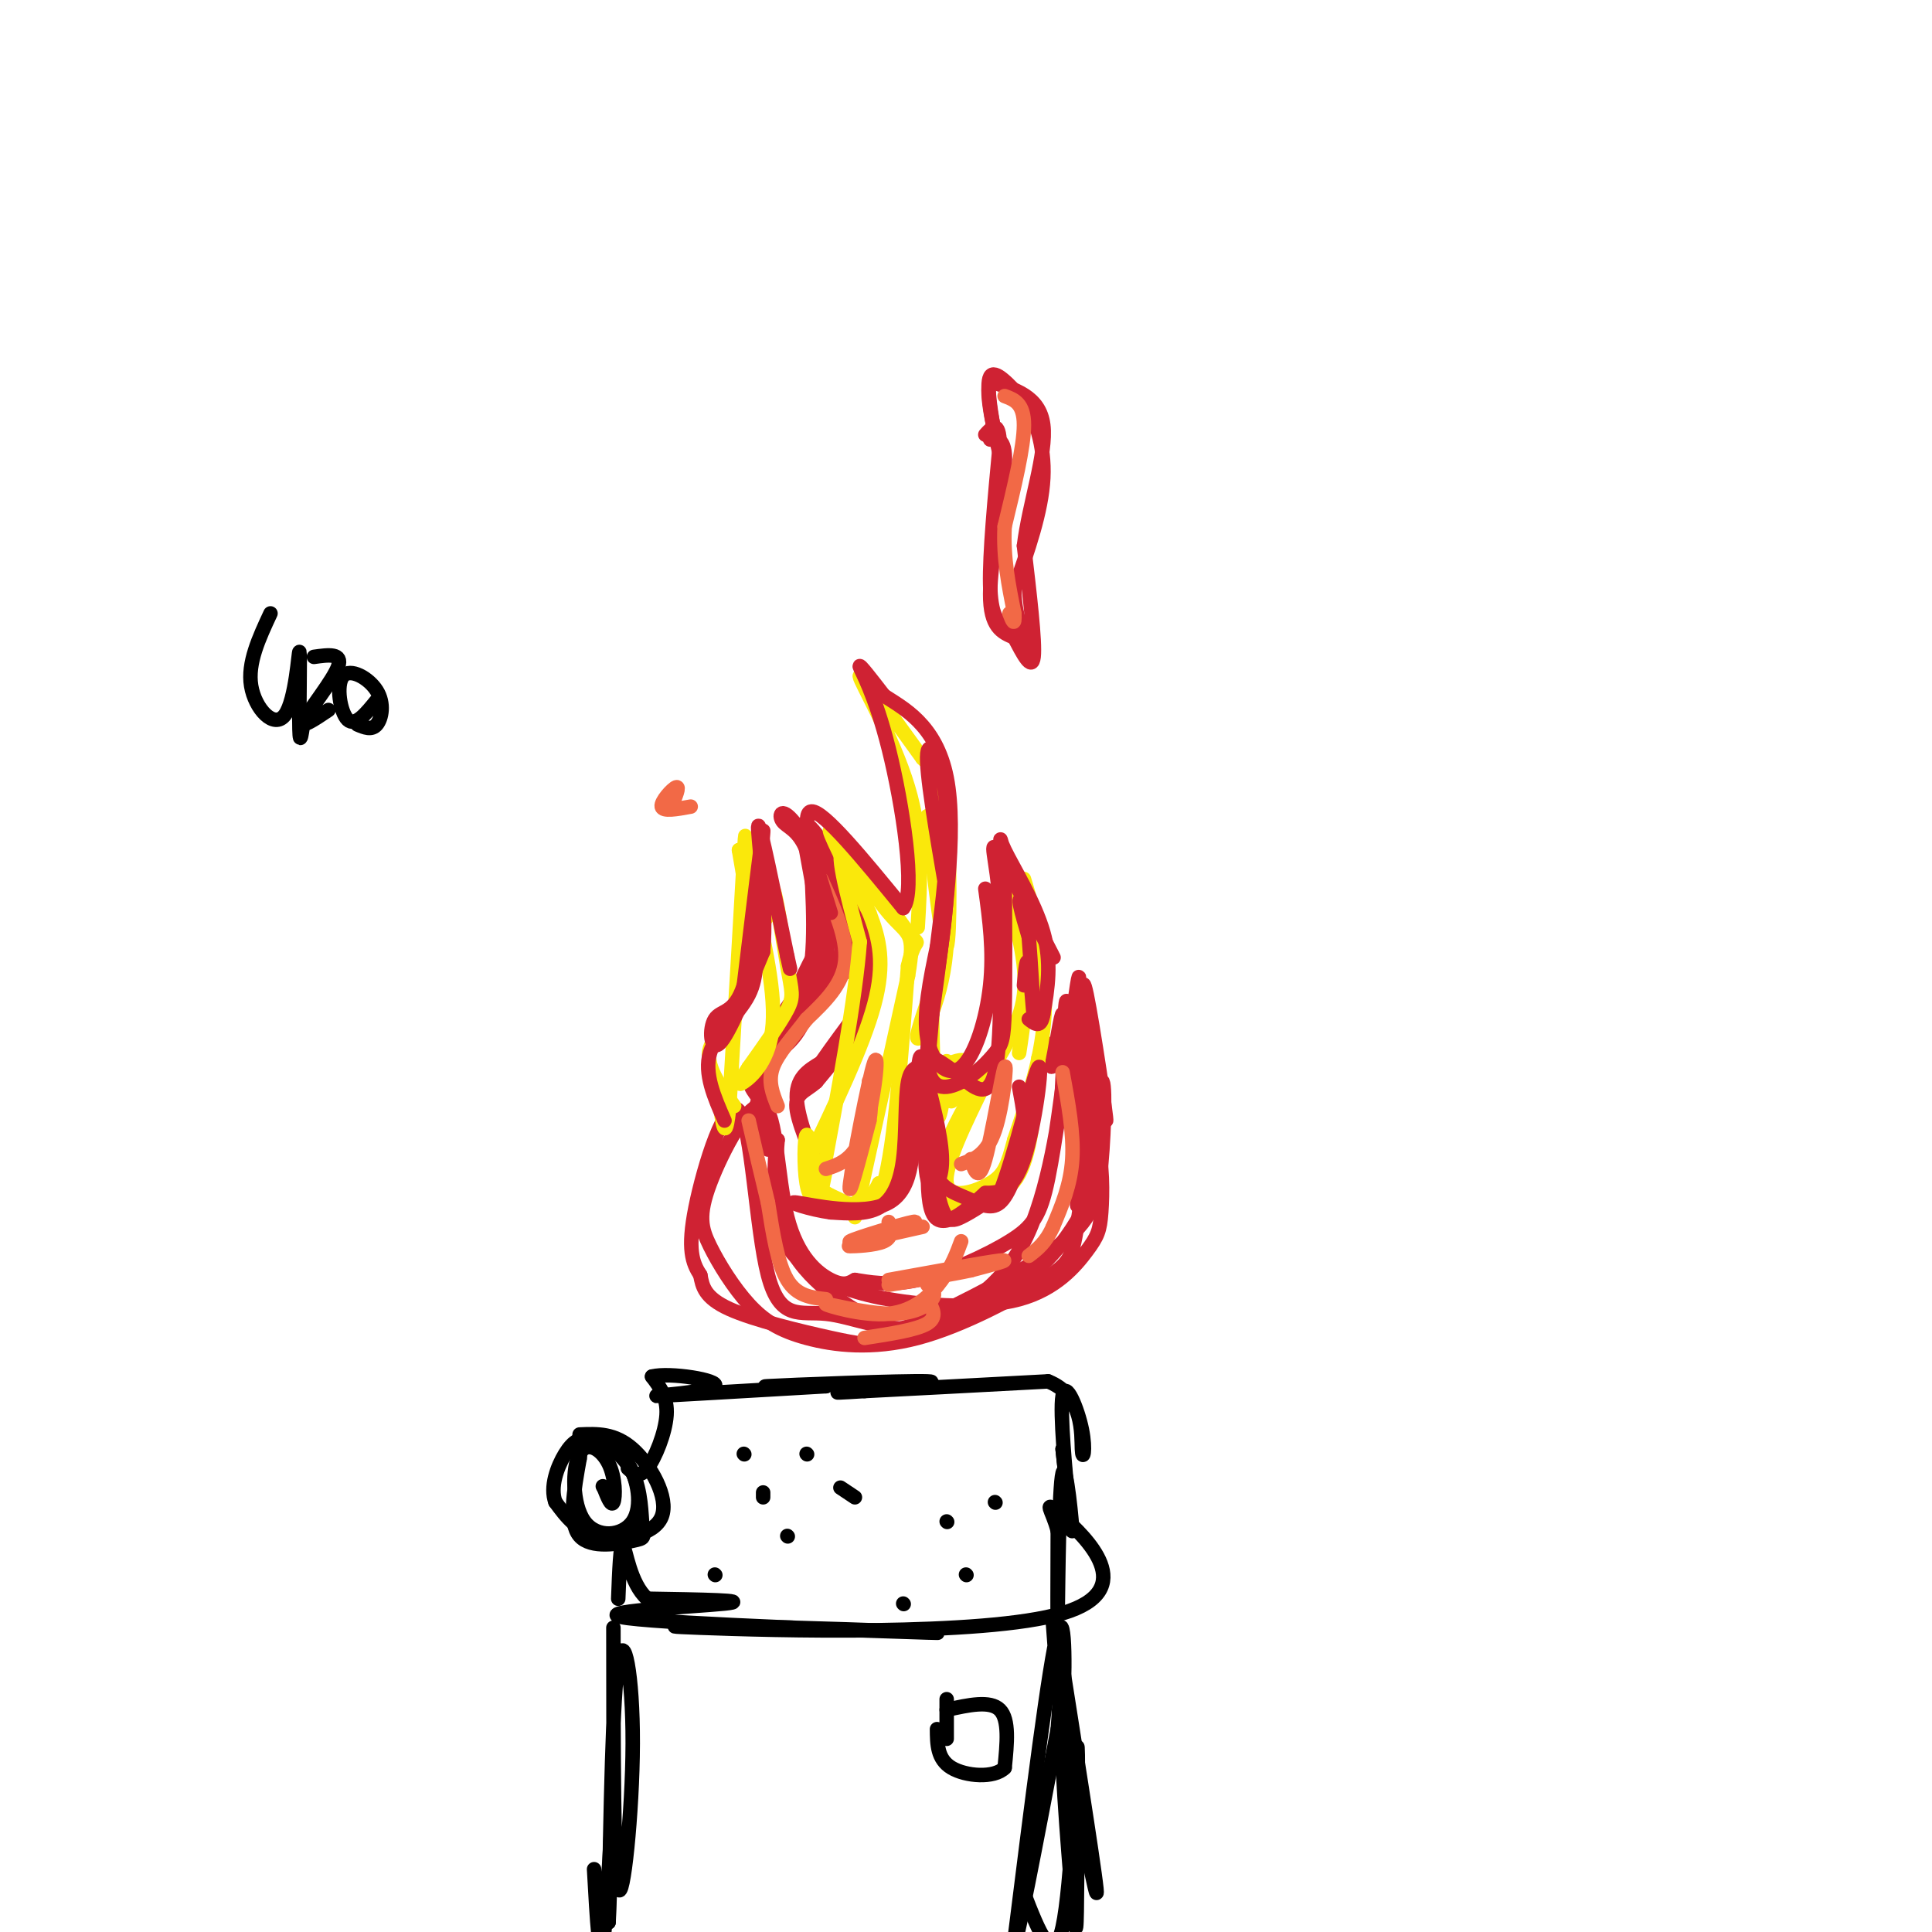 <svg viewBox='0 0 400 400' version='1.1' xmlns='http://www.w3.org/2000/svg' xmlns:xlink='http://www.w3.org/1999/xlink'><g fill='none' stroke='#cf2233' stroke-width='3' stroke-linecap='round' stroke-linejoin='round'><path d='M220,225c2.818,3.114 5.635,6.229 7,11c1.365,4.771 1.277,11.200 1,15c-0.277,3.800 -0.744,4.973 -3,8c-2.256,3.027 -6.301,7.908 -14,10c-7.699,2.092 -19.053,1.396 -27,0c-7.947,-1.396 -12.486,-3.491 -16,-6c-3.514,-2.509 -6.004,-5.431 -7,-10c-0.996,-4.569 -0.498,-10.784 0,-17'/><path d='M161,236c-0.491,1.208 -1.719,12.728 2,21c3.719,8.272 12.384,13.295 17,16c4.616,2.705 5.185,3.092 12,0c6.815,-3.092 19.878,-9.664 27,-15c7.122,-5.336 8.302,-9.437 9,-17c0.698,-7.563 0.914,-18.590 0,-17c-0.914,1.590 -2.957,15.795 -5,30'/><path d='M223,254c-1.111,6.423 -1.389,7.480 -7,11c-5.611,3.520 -16.554,9.501 -26,12c-9.446,2.499 -17.396,1.515 -23,0c-5.604,-1.515 -8.861,-3.561 -12,-7c-3.139,-3.439 -6.160,-8.272 -8,-12c-1.840,-3.728 -2.499,-6.350 0,-13c2.499,-6.650 8.154,-17.329 11,-16c2.846,1.329 2.882,14.665 5,23c2.118,8.335 6.320,11.667 9,13c2.680,1.333 3.840,0.666 5,0'/><path d='M177,265c2.678,0.387 6.875,1.353 13,0c6.125,-1.353 14.180,-5.027 19,-8c4.820,-2.973 6.406,-5.244 8,-13c1.594,-7.756 3.198,-20.995 3,-19c-0.198,1.995 -2.196,19.225 -7,30c-4.804,10.775 -12.414,15.094 -18,18c-5.586,2.906 -9.147,4.397 -12,5c-2.853,0.603 -4.999,0.316 -11,-1c-6.001,-1.316 -15.857,-3.662 -21,-6c-5.143,-2.338 -5.571,-4.669 -6,-7'/><path d='M145,264c-1.639,-2.516 -2.736,-5.307 -1,-14c1.736,-8.693 6.305,-23.288 9,-20c2.695,3.288 3.516,24.459 6,34c2.484,9.541 6.630,7.453 12,8c5.370,0.547 11.963,3.728 19,3c7.037,-0.728 14.519,-5.364 22,-10'/><path d='M212,265c5.917,-4.245 9.710,-9.859 12,-14c2.290,-4.141 3.078,-6.811 3,-14c-0.078,-7.189 -1.021,-18.897 -2,-15c-0.979,3.897 -1.994,23.399 -2,27c-0.006,3.601 0.997,-8.700 2,-21'/><path d='M225,228c0.265,-6.579 -0.073,-12.525 0,-10c0.073,2.525 0.556,13.522 0,14c-0.556,0.478 -2.150,-9.564 -3,-11c-0.850,-1.436 -0.957,5.732 -1,7c-0.043,1.268 -0.021,-3.366 0,-8'/><path d='M221,220c-0.333,1.738 -1.167,10.083 -1,8c0.167,-2.083 1.333,-14.595 2,-17c0.667,-2.405 0.833,5.298 1,13'/><path d='M223,224c0.107,-3.250 -0.125,-17.875 1,-17c1.125,0.875 3.607,17.250 4,21c0.393,3.750 -1.304,-5.125 -3,-14'/><path d='M225,214c-0.793,-6.038 -1.276,-14.132 0,-8c1.276,6.132 4.311,26.489 4,26c-0.311,-0.489 -3.968,-21.824 -5,-20c-1.032,1.824 0.562,26.807 1,32c0.438,5.193 -0.281,-9.403 -1,-24'/><path d='M224,220c-0.273,1.241 -0.454,16.343 -1,14c-0.546,-2.343 -1.456,-22.131 -2,-26c-0.544,-3.869 -0.723,8.179 -1,15c-0.277,6.821 -0.651,8.413 0,3c0.651,-5.413 2.329,-17.832 3,-22c0.671,-4.168 0.336,-0.084 0,4'/><path d='M223,208c-0.711,4.402 -2.490,13.407 -3,13c-0.510,-0.407 0.247,-10.225 0,-11c-0.247,-0.775 -1.499,7.493 -2,10c-0.501,2.507 -0.250,-0.746 0,-4'/><path d='M159,238c-1.042,-5.815 -2.083,-11.631 0,-17c2.083,-5.369 7.292,-10.292 10,-13c2.708,-2.708 2.917,-3.202 2,-9c-0.917,-5.798 -2.958,-16.899 -5,-28'/><path d='M166,171c0.939,-2.472 5.788,5.348 9,12c3.212,6.652 4.788,12.137 5,17c0.212,4.863 -0.939,9.104 -3,13c-2.061,3.896 -5.030,7.448 -8,11'/><path d='M169,224c-2.466,2.212 -4.630,2.242 -4,6c0.630,3.758 4.054,11.242 4,11c-0.054,-0.242 -3.587,-8.212 -4,-13c-0.413,-4.788 2.293,-6.394 5,-8'/><path d='M170,220c2.286,-3.321 5.500,-7.625 8,-11c2.500,-3.375 4.286,-5.821 2,-12c-2.286,-6.179 -8.643,-16.089 -15,-26'/><path d='M165,171c-3.249,-4.357 -3.871,-2.250 -3,-1c0.871,1.250 3.234,1.644 5,6c1.766,4.356 2.933,12.673 2,19c-0.933,6.327 -3.967,10.663 -7,15'/><path d='M162,210c-2.644,5.578 -5.756,12.022 -5,11c0.756,-1.022 5.378,-9.511 10,-18'/><path d='M167,203c3.209,-3.069 6.231,-1.740 7,-5c0.769,-3.260 -0.716,-11.108 -2,-9c-1.284,2.108 -2.367,14.174 -5,21c-2.633,6.826 -6.817,8.413 -11,10'/><path d='M156,220c0.422,0.133 6.978,-4.533 10,-12c3.022,-7.467 2.511,-17.733 2,-28'/><path d='M168,180c1.754,-2.998 5.140,3.506 7,10c1.860,6.494 2.193,12.979 1,11c-1.193,-1.979 -3.912,-12.423 -5,-16c-1.088,-3.577 -0.544,-0.289 0,3'/><path d='M171,188c0.150,3.131 0.525,9.458 0,13c-0.525,3.542 -1.949,4.300 -2,2c-0.051,-2.300 1.271,-7.657 0,-6c-1.271,1.657 -5.136,10.329 -9,19'/><path d='M160,216c-2.483,4.164 -4.191,5.075 -4,7c0.191,1.925 2.282,4.864 2,5c-0.282,0.136 -2.938,-2.533 -3,-5c-0.062,-2.467 2.469,-4.734 5,-7'/><path d='M160,216c-0.200,2.511 -3.200,12.289 -4,15c-0.800,2.711 0.600,-1.644 2,-6'/><path d='M205,91c1.711,-0.156 3.422,-0.311 3,6c-0.422,6.311 -2.978,19.089 -3,26c-0.022,6.911 2.489,7.956 5,9'/><path d='M210,132c1.756,3.311 3.644,7.089 4,4c0.356,-3.089 -0.822,-13.044 -2,-23'/><path d='M212,113c1.067,-8.733 4.733,-19.067 4,-25c-0.733,-5.933 -5.867,-7.467 -11,-9'/><path d='M205,79c-1.222,2.111 1.222,11.889 2,15c0.778,3.111 -0.111,-0.444 -1,-4'/><path d='M206,90c-0.689,-3.511 -1.911,-10.289 -1,-12c0.911,-1.711 3.956,1.644 7,5'/><path d='M212,83c2.244,3.311 4.356,9.089 4,16c-0.356,6.911 -3.178,14.956 -6,23'/><path d='M210,122c-0.044,6.422 2.844,10.978 3,12c0.156,1.022 -2.422,-1.489 -5,-4'/><path d='M208,130c-1.533,-1.333 -2.867,-2.667 -3,-9c-0.133,-6.333 0.933,-17.667 2,-29'/><path d='M207,92c-0.167,-5.167 -1.583,-3.583 -3,-2'/></g>
<g fill='none' stroke='#f26946' stroke-width='3' stroke-linecap='round' stroke-linejoin='round'><path d='M208,82c2.000,0.750 4.000,1.500 4,6c0.000,4.500 -2.000,12.750 -4,21'/><path d='M208,109c-0.333,6.500 0.833,12.250 2,18'/><path d='M210,127c0.167,3.000 -0.417,1.500 -1,0'/><path d='M170,182c2.750,6.083 5.500,12.167 5,17c-0.500,4.833 -4.250,8.417 -8,12'/><path d='M167,211c-2.844,3.733 -5.956,7.067 -7,10c-1.044,2.933 -0.022,5.467 1,8'/><path d='M220,222c1.167,6.333 2.333,12.667 2,18c-0.333,5.333 -2.167,9.667 -4,14'/><path d='M218,254c-1.500,3.333 -3.250,4.667 -5,6'/><path d='M171,269c-3.000,-0.333 -6.000,-0.667 -8,-4c-2.000,-3.333 -3.000,-9.667 -4,-16'/><path d='M159,249c-1.333,-5.500 -2.667,-11.250 -4,-17'/><path d='M184,265c10.083,-1.833 20.167,-3.667 23,-4c2.833,-0.333 -1.583,0.833 -6,2'/><path d='M201,263c-3.833,0.833 -10.417,1.917 -17,3'/></g>
<g fill='none' stroke='#fae80b' stroke-width='3' stroke-linecap='round' stroke-linejoin='round'><path d='M215,219c-0.667,9.500 -1.333,19.000 -4,24c-2.667,5.000 -7.333,5.500 -12,6'/><path d='M199,249c-2.333,1.298 -2.167,1.542 -3,0c-0.833,-1.542 -2.667,-4.869 0,-12c2.667,-7.131 9.833,-18.065 17,-29'/><path d='M213,208c3.298,-7.107 3.042,-10.375 2,-15c-1.042,-4.625 -2.869,-10.607 -3,-11c-0.131,-0.393 1.435,4.804 3,10'/><path d='M215,192c0.956,5.200 1.844,13.200 1,21c-0.844,7.800 -3.422,15.400 -6,23'/><path d='M210,236c-1.429,5.345 -2.000,7.208 -5,9c-3.000,1.792 -8.429,3.512 -9,0c-0.571,-3.512 3.714,-12.256 8,-21'/><path d='M204,224c3.200,-6.244 7.200,-11.356 8,-18c0.800,-6.644 -1.600,-14.822 -4,-23'/><path d='M208,183c0.311,-1.133 3.089,7.533 4,15c0.911,7.467 -0.044,13.733 -1,20'/><path d='M177,252c0.000,0.000 11.000,-50.000 11,-50'/><path d='M188,202c1.607,-9.464 0.125,-8.125 -4,-13c-4.125,-4.875 -10.893,-15.964 -12,-17c-1.107,-1.036 3.446,7.982 8,17'/><path d='M180,189c2.089,5.400 3.311,10.400 1,19c-2.311,8.600 -8.156,20.800 -14,33'/><path d='M167,241c-0.917,6.869 3.792,7.542 7,8c3.208,0.458 4.917,0.702 6,0c1.083,-0.702 1.542,-2.351 2,-4'/><path d='M182,245c-0.235,0.484 -1.823,3.693 -4,5c-2.177,1.307 -4.944,0.711 -7,0c-2.056,-0.711 -3.400,-1.538 -4,-5c-0.600,-3.462 -0.457,-9.561 0,-10c0.457,-0.439 1.229,4.780 2,10'/><path d='M169,245c1.250,2.155 3.375,2.542 6,4c2.625,1.458 5.750,3.988 8,-4c2.250,-7.988 3.625,-26.494 5,-45'/><path d='M188,200c1.583,-7.310 3.042,-3.083 0,-7c-3.042,-3.917 -10.583,-15.976 -13,-17c-2.417,-1.024 0.292,8.988 3,19'/><path d='M178,195c-0.833,11.500 -4.417,30.750 -8,50'/><path d='M170,245c-1.167,7.833 -0.083,2.417 1,-3'/><path d='M190,192c0.556,-9.311 1.111,-18.622 -2,-29c-3.111,-10.378 -9.889,-21.822 -10,-23c-0.111,-1.178 6.444,7.911 13,17'/><path d='M191,157c3.095,3.131 4.333,2.458 5,11c0.667,8.542 0.762,26.298 0,28c-0.762,1.702 -2.381,-12.649 -4,-27'/><path d='M192,169c0.718,0.282 4.512,14.488 4,26c-0.512,11.512 -5.330,20.330 -6,20c-0.670,-0.330 2.809,-9.809 4,-13c1.191,-3.191 0.096,-0.096 -1,3'/><path d='M193,205c-0.072,7.163 0.249,23.569 1,26c0.751,2.431 1.933,-9.115 2,-11c0.067,-1.885 -0.981,5.890 -1,8c-0.019,2.110 0.990,-1.445 2,-5'/><path d='M197,223c0.095,0.762 -0.667,5.167 0,5c0.667,-0.167 2.762,-4.905 3,-7c0.238,-2.095 -1.381,-1.548 -3,-1'/><path d='M152,229c-3.044,-4.244 -6.089,-8.489 -5,-12c1.089,-3.511 6.311,-6.289 8,-13c1.689,-6.711 -0.156,-17.356 -2,-28'/><path d='M153,176c0.744,-0.565 3.603,12.023 5,14c1.397,1.977 1.333,-6.656 2,-6c0.667,0.656 2.064,10.600 3,16c0.936,5.400 1.410,6.257 0,9c-1.410,2.743 -4.705,7.371 -8,12'/><path d='M155,221c-1.881,2.881 -2.583,4.083 -1,3c1.583,-1.083 5.452,-4.452 6,-12c0.548,-7.548 -2.226,-19.274 -5,-31'/><path d='M155,181c-0.867,-7.756 -0.533,-11.644 -1,-3c-0.467,8.644 -1.733,29.822 -3,51'/><path d='M151,229c-0.833,8.333 -1.417,3.667 -2,-1'/></g>
<g fill='none' stroke='#cf2233' stroke-width='3' stroke-linecap='round' stroke-linejoin='round'><path d='M150,232c-2.133,-4.867 -4.267,-9.733 -3,-14c1.267,-4.267 5.933,-7.933 8,-12c2.067,-4.067 1.533,-8.533 1,-13'/><path d='M156,193c0.778,-8.111 2.222,-21.889 2,-21c-0.222,0.889 -2.111,16.444 -4,32'/><path d='M154,204c-1.929,6.012 -4.750,5.042 -6,7c-1.250,1.958 -0.929,6.845 1,5c1.929,-1.845 5.464,-10.423 9,-19'/><path d='M158,197c0.911,-9.933 -1.311,-25.267 -1,-26c0.311,-0.733 3.156,13.133 6,27'/><path d='M163,198c1.000,4.500 0.500,2.250 0,0'/><path d='M172,189c-3.250,-10.417 -6.500,-20.833 -4,-21c2.500,-0.167 10.750,9.917 19,20'/><path d='M187,188c2.679,-3.286 -0.125,-21.500 -3,-33c-2.875,-11.500 -5.821,-16.286 -6,-17c-0.179,-0.714 2.411,2.643 5,6'/><path d='M183,144c3.800,2.533 10.800,5.867 13,17c2.200,11.133 -0.400,30.067 -3,49'/><path d='M193,210c-0.719,9.472 -1.018,8.652 0,9c1.018,0.348 3.351,1.863 6,4c2.649,2.137 5.614,4.896 7,-1c1.386,-5.896 1.193,-20.448 1,-35'/><path d='M207,187c-0.611,-9.150 -2.638,-14.525 0,-10c2.638,4.525 9.941,18.949 11,21c1.059,2.051 -4.126,-8.271 -6,-11c-1.874,-2.729 -0.437,2.136 1,7'/><path d='M213,194c0.429,5.345 1.000,15.208 1,16c0.000,0.792 -0.571,-7.488 -1,-10c-0.429,-2.512 -0.714,0.744 -1,4'/><path d='M192,224c-0.400,8.400 -0.800,16.800 0,20c0.800,3.200 2.800,1.200 3,-3c0.200,-4.200 -1.400,-10.600 -3,-17'/><path d='M192,224c-0.512,-3.274 -0.292,-2.957 -1,-3c-0.708,-0.043 -2.344,-0.444 -3,3c-0.656,3.444 -0.330,10.735 -1,16c-0.670,5.265 -2.334,8.504 -5,10c-2.666,1.496 -6.333,1.248 -10,1'/><path d='M172,251c-4.202,-0.536 -9.708,-2.375 -7,-2c2.708,0.375 13.631,2.964 19,0c5.369,-2.964 5.185,-11.482 5,-20'/><path d='M189,229c1.099,-6.596 1.346,-13.088 2,-9c0.654,4.088 1.715,18.754 3,26c1.285,7.246 2.796,7.070 5,6c2.204,-1.070 5.102,-3.035 8,-5'/><path d='M207,247c3.131,-7.702 6.958,-24.458 8,-26c1.042,-1.542 -0.702,12.131 -3,19c-2.298,6.869 -5.149,6.935 -8,7'/><path d='M204,247c-3.753,3.415 -9.134,8.454 -11,4c-1.866,-4.454 -0.215,-18.401 0,-21c0.215,-2.599 -1.004,6.149 0,11c1.004,4.851 4.232,5.806 7,7c2.768,1.194 5.077,2.627 7,1c1.923,-1.627 3.462,-6.313 5,-11'/><path d='M212,238c0.667,-4.000 -0.167,-8.500 -1,-13'/><path d='M204,184c0.881,6.464 1.762,12.929 1,20c-0.762,7.071 -3.167,14.750 -6,17c-2.833,2.250 -6.095,-0.929 -7,-6c-0.905,-5.071 0.548,-12.036 2,-19'/><path d='M194,196c1.048,-8.500 2.667,-20.250 2,-29c-0.667,-8.750 -3.619,-14.500 -4,-11c-0.381,3.500 1.810,16.250 4,29'/><path d='M196,185c-0.607,11.799 -4.124,26.797 -4,34c0.124,7.203 3.889,6.611 7,5c3.111,-1.611 5.568,-4.241 7,-6c1.432,-1.759 1.838,-2.645 2,-9c0.162,-6.355 0.081,-18.177 0,-30'/><path d='M208,179c-0.476,-6.131 -1.667,-6.458 0,-3c1.667,3.458 6.190,10.702 8,17c1.810,6.298 0.905,11.649 0,17'/><path d='M216,210c-0.500,3.000 -1.750,2.000 -3,1'/></g>
<g fill='none' stroke='#000000' stroke-width='3' stroke-linecap='round' stroke-linejoin='round'><path d='M120,297c3.637,-0.155 7.274,-0.310 11,3c3.726,3.310 7.542,10.083 6,14c-1.542,3.917 -8.440,4.976 -13,4c-4.560,-0.976 -6.780,-3.988 -9,-7'/><path d='M115,311c-1.181,-3.097 0.366,-7.340 2,-10c1.634,-2.660 3.353,-3.738 6,-3c2.647,0.738 6.220,3.292 8,7c1.780,3.708 1.766,8.571 2,11c0.234,2.429 0.717,2.423 -2,3c-2.717,0.577 -8.633,1.736 -11,-1c-2.367,-2.736 -1.183,-9.368 0,-16'/><path d='M120,302c0.312,-3.219 1.091,-3.265 3,-3c1.909,0.265 4.950,0.842 7,4c2.050,3.158 3.111,8.899 1,12c-2.111,3.101 -7.394,3.563 -10,0c-2.606,-3.563 -2.533,-11.151 -1,-14c1.533,-2.849 4.528,-0.959 6,2c1.472,2.959 1.421,6.988 1,8c-0.421,1.012 -1.210,-0.994 -2,-3'/><path d='M125,308c-0.333,-0.500 -0.167,-0.250 0,0'/><path d='M130,304c1.178,1.044 2.356,2.089 4,0c1.644,-2.089 3.756,-7.311 4,-11c0.244,-3.689 -1.378,-5.844 -3,-8'/><path d='M135,285c3.607,-0.929 14.125,0.750 13,2c-1.125,1.250 -13.893,2.071 -12,2c1.893,-0.071 18.446,-1.036 35,-2'/><path d='M171,287c0.432,-0.217 -15.987,0.241 -12,0c3.987,-0.241 28.381,-1.180 33,-1c4.619,0.180 -10.537,1.480 -16,2c-5.463,0.520 -1.231,0.260 3,0'/><path d='M179,288c6.833,-0.333 22.417,-1.167 38,-2'/><path d='M217,286c7.394,2.897 6.879,11.141 7,14c0.121,2.859 0.878,0.333 0,-4c-0.878,-4.333 -3.390,-10.474 -4,-7c-0.610,3.474 0.683,16.564 1,20c0.317,3.436 -0.341,-2.782 -1,-9'/><path d='M220,300c0.404,3.683 1.912,17.389 2,17c0.088,-0.389 -1.246,-14.874 -2,-12c-0.754,2.874 -0.930,23.107 -1,28c-0.070,4.893 -0.035,-5.553 0,-16'/><path d='M219,317c-1.030,-4.319 -3.606,-7.116 1,-3c4.606,4.116 16.394,15.147 0,20c-16.394,4.853 -60.970,3.530 -75,3c-14.030,-0.530 2.485,-0.265 19,0'/><path d='M164,337c13.408,0.364 37.429,1.273 28,1c-9.429,-0.273 -52.308,-1.727 -62,-3c-9.692,-1.273 13.802,-2.364 20,-3c6.198,-0.636 -4.901,-0.818 -16,-1'/><path d='M134,331c-3.556,-3.089 -4.444,-10.311 -5,-11c-0.556,-0.689 -0.778,5.156 -1,11'/><path d='M218,336c0.756,10.267 1.511,20.533 2,17c0.489,-3.533 0.711,-20.867 -1,-15c-1.711,5.867 -5.356,34.933 -9,64'/><path d='M210,402c0.000,3.333 4.500,-20.333 9,-44'/><path d='M219,358c1.119,-12.893 -0.583,-23.125 1,-13c1.583,10.125 6.452,40.607 7,46c0.548,5.393 -3.226,-14.304 -7,-34'/><path d='M220,357c-0.685,2.534 1.104,25.870 2,36c0.896,10.130 0.900,7.056 1,-4c0.100,-11.056 0.296,-30.092 0,-27c-0.296,3.092 -1.085,28.312 -3,37c-1.915,8.688 -4.958,0.844 -8,-7'/><path d='M127,337c0.006,25.387 0.012,50.774 1,54c0.988,3.226 2.958,-15.708 3,-30c0.042,-14.292 -1.845,-23.940 -3,-17c-1.155,6.940 -1.577,30.470 -2,54'/><path d='M126,398c0.012,0.298 1.042,-25.958 1,-27c-0.042,-1.042 -1.155,23.131 -2,30c-0.845,6.869 -1.423,-3.565 -2,-14'/><path d='M56,127c-2.391,5.134 -4.781,10.268 -4,15c0.781,4.732 4.735,9.062 7,6c2.265,-3.062 2.841,-13.517 3,-13c0.159,0.517 -0.097,12.005 0,16c0.097,3.995 0.549,0.498 1,-3'/><path d='M65,136c3.000,-0.422 6.000,-0.844 5,2c-1.000,2.844 -6.000,8.956 -7,11c-1.000,2.044 2.000,0.022 5,-2'/><path d='M78,145c-2.217,2.745 -4.434,5.490 -6,4c-1.566,-1.490 -2.482,-7.214 -1,-9c1.482,-1.786 5.360,0.365 7,3c1.640,2.635 1.040,5.753 0,7c-1.040,1.247 -2.520,0.624 -4,0'/><path d='M196,355c0.000,-1.917 0.000,-3.833 0,-3c0.000,0.833 0.000,4.417 0,8'/><path d='M196,354c4.500,-1.000 9.000,-2.000 11,0c2.000,2.000 1.500,7.000 1,12'/><path d='M208,366c-2.156,2.222 -8.044,1.778 -11,0c-2.956,-1.778 -2.978,-4.889 -3,-8'/><path d='M154,301c0.000,0.000 0.100,0.100 0.1,0.1'/><path d='M167,301c0.000,0.000 0.100,0.100 0.1,0.1'/><path d='M163,318c0.000,0.000 0.100,0.100 0.1,0.1'/><path d='M158,309c0.000,0.000 0.000,1.000 0,1'/><path d='M148,326c0.000,0.000 0.100,0.100 0.1,0.1'/><path d='M187,332c0.000,0.000 0.100,0.100 0.1,0.1'/><path d='M196,315c0.000,0.000 0.100,0.100 0.1,0.1'/><path d='M174,308c0.000,0.000 3.000,2.000 3,2'/><path d='M200,326c0.000,0.000 0.100,0.100 0.1,0.1'/><path d='M206,311c0.000,0.000 0.100,0.100 0.1,0.1'/></g>
<g fill='none' stroke='#f26946' stroke-width='3' stroke-linecap='round' stroke-linejoin='round'><path d='M191,254c-7.978,1.800 -15.956,3.600 -15,3c0.956,-0.600 10.844,-3.600 13,-4c2.156,-0.400 -3.422,1.800 -9,4'/><path d='M180,257c-2.702,0.857 -4.958,1.000 -4,1c0.958,0.000 5.131,-0.143 7,-1c1.869,-0.857 1.435,-2.429 1,-4'/><path d='M171,242c2.982,-0.976 5.964,-1.952 8,-8c2.036,-6.048 3.125,-17.167 2,-14c-1.125,3.167 -4.464,20.619 -5,25c-0.536,4.381 1.732,-4.310 4,-13'/><path d='M180,232c0.622,-3.933 0.178,-7.267 0,-8c-0.178,-0.733 -0.089,1.133 0,3'/><path d='M199,241c2.631,-0.923 5.262,-1.845 7,-7c1.738,-5.155 2.583,-14.542 2,-13c-0.583,1.542 -2.595,14.012 -4,19c-1.405,4.988 -2.202,2.494 -3,0'/><path d='M192,266c0.964,0.840 1.927,1.679 1,3c-0.927,1.321 -3.746,3.122 -9,3c-5.254,-0.122 -12.944,-2.167 -13,-2c-0.056,0.167 7.524,2.545 13,2c5.476,-0.545 8.850,-4.013 11,-7c2.150,-2.987 3.075,-5.494 4,-8'/><path d='M179,277c5.417,-0.833 10.833,-1.667 13,-3c2.167,-1.333 1.083,-3.167 0,-5'/><path d='M143,167c-2.889,0.533 -5.778,1.067 -6,0c-0.222,-1.067 2.222,-3.733 3,-4c0.778,-0.267 -0.111,1.867 -1,4'/><path d='M139,167c-0.167,0.167 -0.083,-1.417 0,-3'/></g>
</svg>